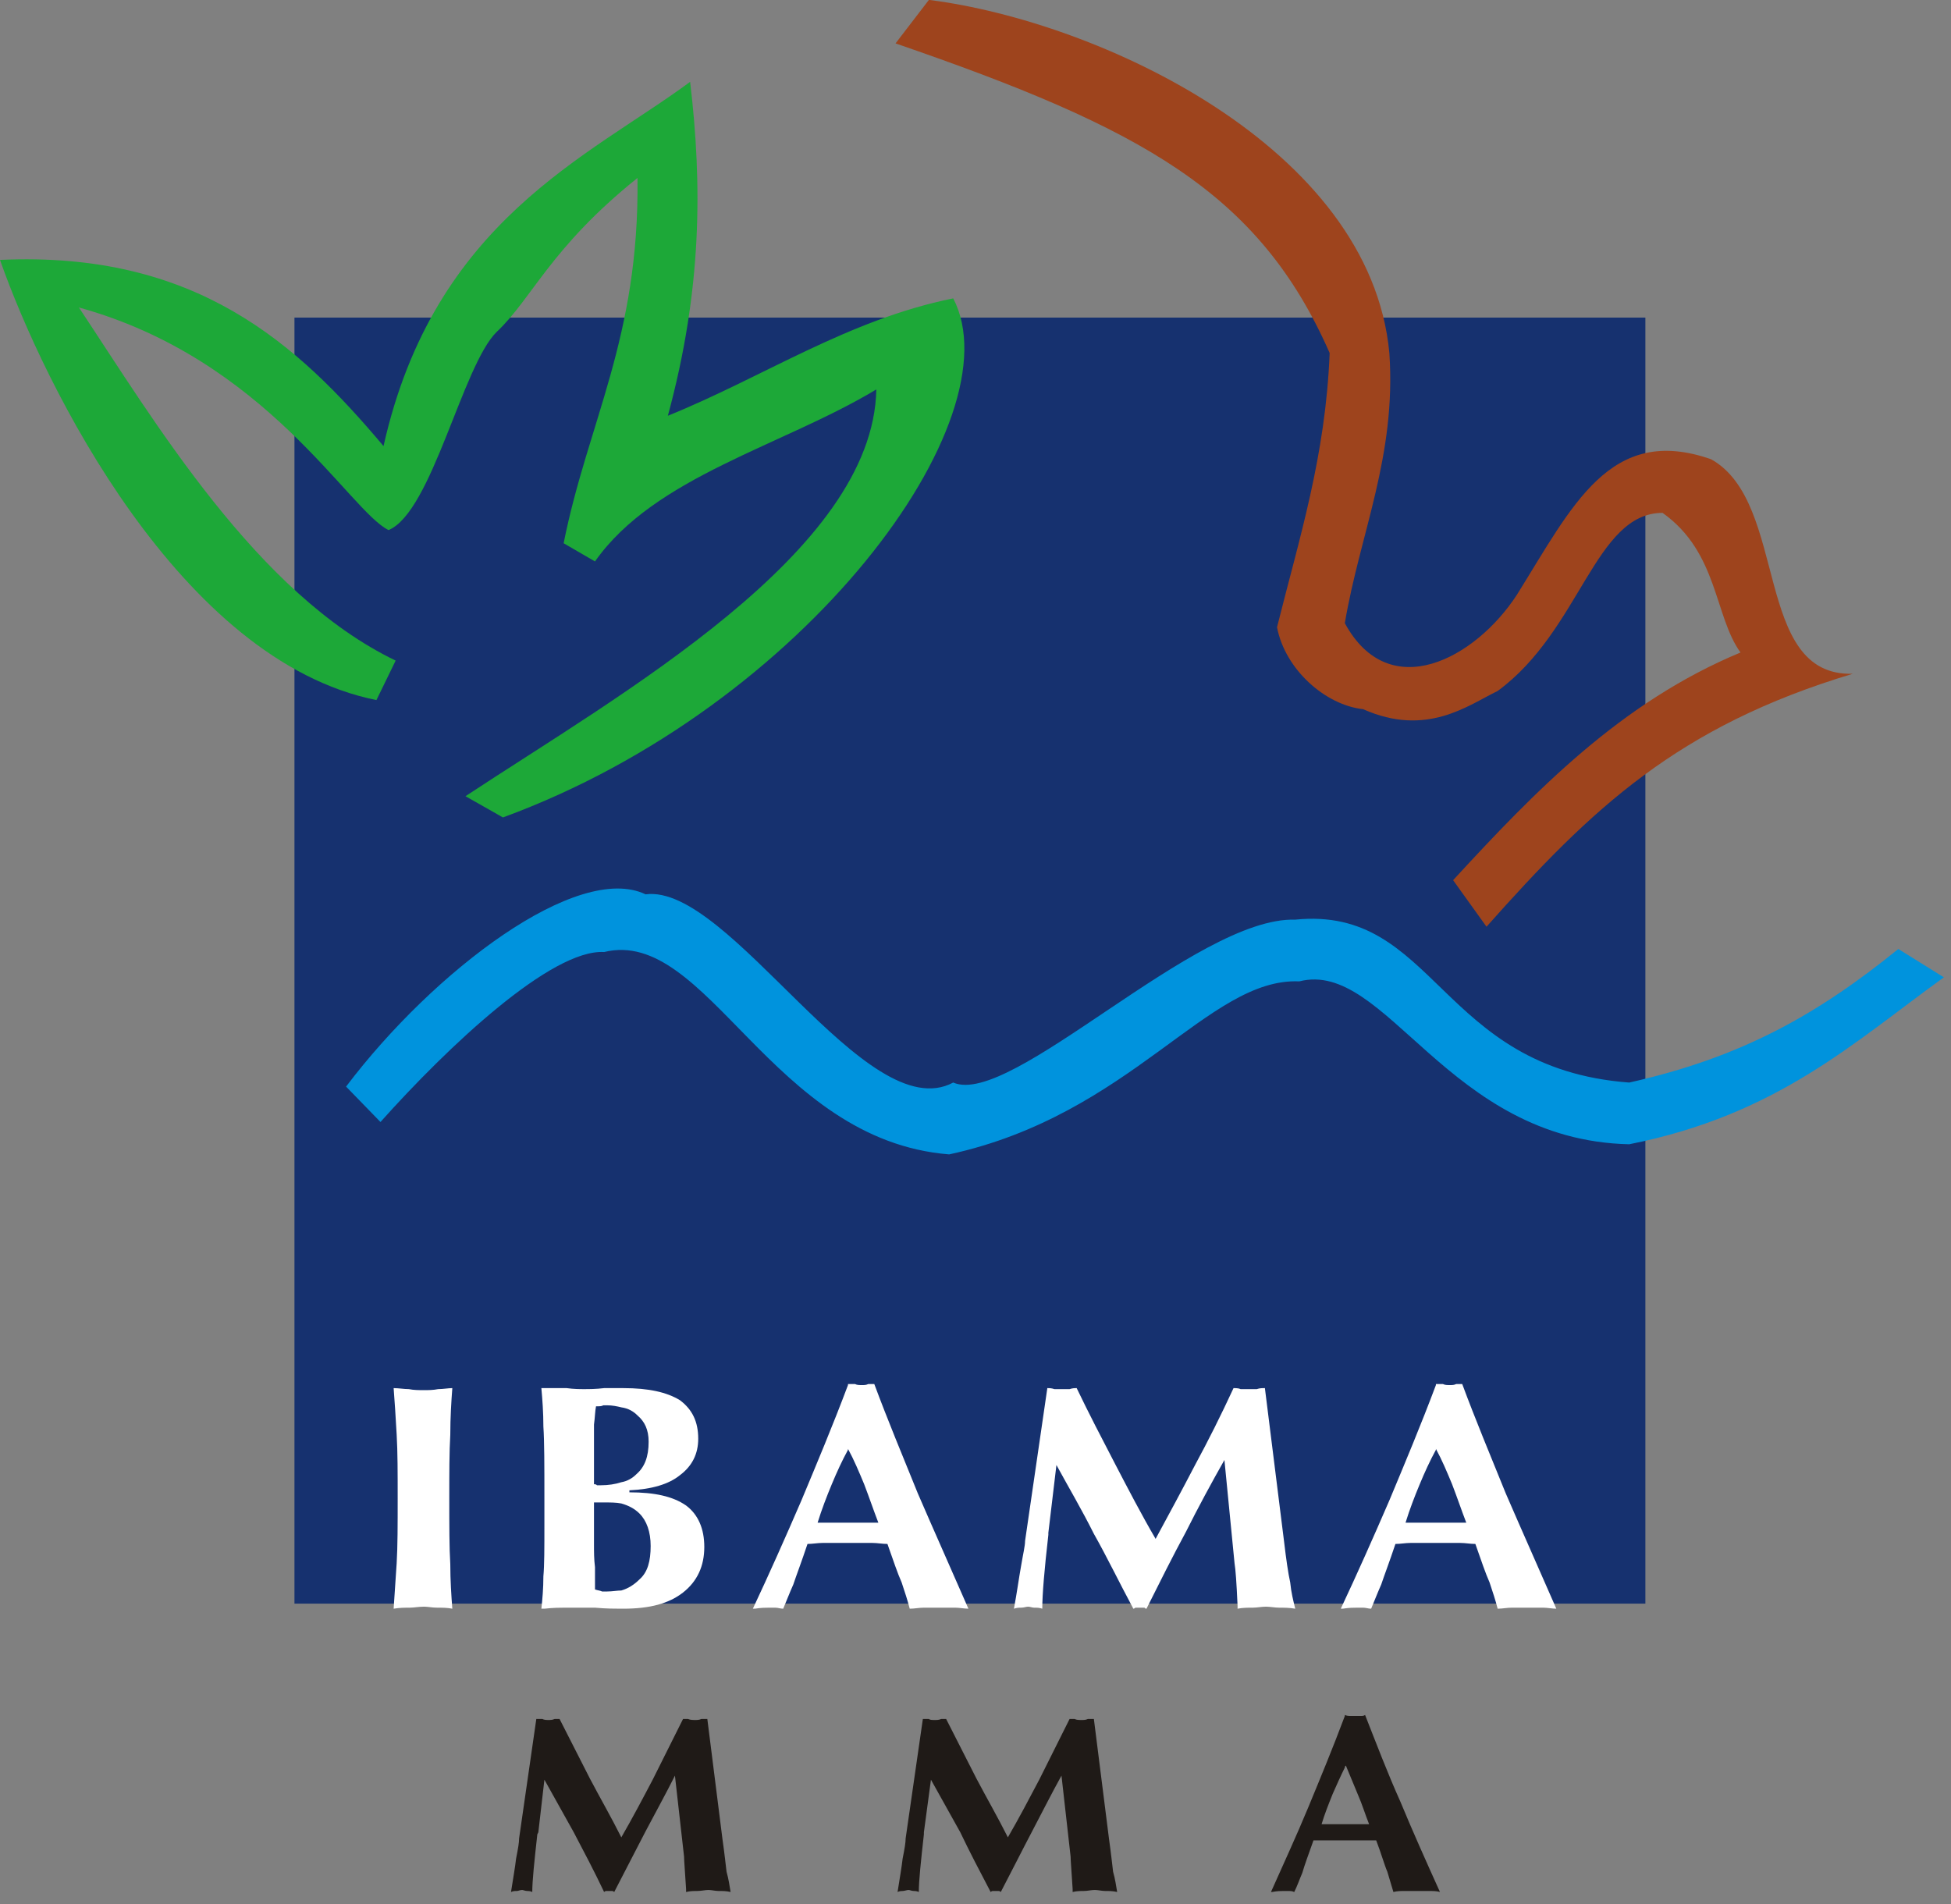 <?xml version="1.0" encoding="UTF-8"?>
<svg width="126px" height="123px" viewBox="0 0 126 123" version="1.1" xmlns="http://www.w3.org/2000/svg" xmlns:xlink="http://www.w3.org/1999/xlink">
    <rect x="0" y="0" width="126" height="123" fill="#808080" stroke="none"/>
    <title>Logo_IBAMA</title>
    <g id="Page-1" stroke="none" stroke-width="1" fill="none" fill-rule="evenodd">
        <g id="Logo_IBAMA">
            <polygon id="_67081640" fill="#16316F" fill-rule="nonzero" points="19.017 103.576 106.262 103.576 106.262 20.513 19.017 20.513"></polygon>
            <path d="M32.48,52.797 C52.085,45.608 65.614,27.048 61.561,19.271 C54.764,20.643 49.276,24.369 43.132,26.853 C45.353,18.684 45.353,11.887 44.57,5.286 C38.034,10.121 28.036,14.239 24.769,28.812 C19.212,22.213 12.677,16.2 -3.55271368e-15,16.787 C2.874,24.956 11.632,42.667 24.311,45.217 L25.552,42.667 C16.6,38.354 9.998,27.245 5.097,19.86 C17.187,23.192 22.546,32.995 25.095,34.237 C27.905,33.061 29.865,23.585 32.087,21.427 C34.375,19.271 35.55,16.004 41.171,11.494 C41.302,21.821 37.97,27.245 36.401,35.087 L38.426,36.262 C42.282,30.774 50.517,28.812 56.595,25.153 C56.398,35.675 40.06,44.825 30.062,51.425 L32.48,52.797 L32.48,52.797 Z" id="_28970824" fill="#1DA838"></path>
            <path d="M96.002,59.855 C102.798,52.209 108.353,46.915 119.659,43.517 C113.19,43.714 115.541,32.473 110.509,29.663 C103.974,27.376 101.556,32.669 97.963,38.419 C95.283,42.537 89.728,45.543 86.852,40.25 C87.833,34.434 90.186,29.466 89.728,22.8 C88.488,9.489 70.962,1.392 60.044,1e-05 L59.986,1e-05 L57.836,2.803 C73.782,8.293 81.298,12.409 85.872,22.8 C85.61,29.466 83.912,34.759 82.473,40.511 C82.997,43.256 85.61,45.543 88.029,45.804 C92.146,47.635 94.826,45.543 96.721,44.629 C102.079,40.708 102.995,33.126 107.372,33.126 C110.967,35.676 110.706,39.791 112.406,42.144 C104.693,45.348 99.139,51.097 93.845,56.849 L96.002,59.855 L96.002,59.855 Z" id="_66965912" fill="#9E441D"></path>
            <path d="M25.422,103.903 C25.488,102.988 25.552,102.008 25.618,100.962 C25.683,99.851 25.683,98.479 25.683,96.779 C25.683,95.145 25.683,93.773 25.618,92.663 C25.552,91.486 25.488,90.505 25.422,89.656 C25.749,89.656 26.075,89.721 26.402,89.721 C26.728,89.787 27.055,89.787 27.383,89.787 C27.644,89.787 27.97,89.787 28.297,89.721 C28.623,89.721 28.95,89.656 29.212,89.656 C29.147,90.505 29.081,91.552 29.081,92.663 C29.016,93.773 29.016,95.145 29.016,96.779 C29.016,98.543 29.016,99.982 29.081,101.027 C29.081,102.072 29.147,103.053 29.212,103.903 C28.886,103.837 28.558,103.837 28.231,103.837 C27.905,103.837 27.644,103.772 27.383,103.772 C27.055,103.772 26.728,103.837 26.467,103.837 C26.141,103.837 25.813,103.837 25.422,103.903 L25.422,103.903 Z" id="_67236968" fill="#FFFFFF"></path>
            <path d="M40.126,95.734 C40.518,95.667 40.845,95.472 41.106,95.211 C41.629,94.753 41.89,94.1 41.89,93.119 C41.89,92.335 41.629,91.813 41.171,91.421 C40.909,91.159 40.584,90.963 40.126,90.898 L40.126,89.656 L40.256,89.656 C41.89,89.656 43.066,89.918 43.916,90.44 C44.7,91.029 45.093,91.813 45.093,92.924 C45.093,93.903 44.7,94.688 43.916,95.276 C43.197,95.864 42.087,96.191 40.648,96.256 L40.648,96.387 C42.282,96.387 43.458,96.648 44.308,97.237 C45.093,97.825 45.485,98.74 45.485,99.916 C45.485,101.158 45.027,102.138 44.113,102.857 C43.197,103.575 41.956,103.903 40.256,103.903 L40.126,103.903 L40.126,102.727 C40.584,102.596 40.976,102.333 41.302,102.007 C41.826,101.549 42.021,100.832 42.021,99.851 C42.021,98.935 41.76,98.217 41.302,97.759 C40.976,97.433 40.584,97.237 40.126,97.106 L40.126,95.734 L40.126,95.734 Z M38.361,95.864 C38.426,95.864 38.492,95.864 38.556,95.93 L38.819,95.93 C39.276,95.93 39.734,95.864 40.126,95.734 L40.126,97.106 C39.798,97.04 39.407,97.04 39.014,97.04 L38.623,97.04 L38.361,97.04 L38.361,99.721 C38.361,100.243 38.361,100.701 38.426,101.223 L38.426,102.661 C38.623,102.727 38.753,102.727 38.884,102.791 L39.211,102.791 C39.537,102.791 39.864,102.727 40.126,102.727 L40.126,103.903 C39.734,103.903 39.145,103.903 38.426,103.837 L36.466,103.837 C36.205,103.837 35.747,103.837 35.158,103.903 L34.963,103.903 C35.028,103.314 35.093,102.596 35.093,101.811 C35.158,101.093 35.158,99.982 35.158,98.609 L35.158,96.779 C35.158,94.622 35.158,93.119 35.093,92.139 C35.093,91.224 35.028,90.374 34.963,89.656 L36.597,89.656 C37.055,89.721 37.447,89.721 37.708,89.721 C38.034,89.721 38.492,89.721 39.014,89.656 L40.126,89.656 L40.126,90.898 C39.864,90.832 39.537,90.766 39.211,90.766 L38.95,90.766 C38.884,90.832 38.689,90.832 38.492,90.832 C38.426,91.159 38.426,91.552 38.361,92.008 L38.361,93.447 L38.361,95.864 L38.361,95.864 Z" id="_65852680" fill="#FFFFFF"></path>
            <path d="M54.765,89.46 L54.765,89.394 L55.223,89.394 C55.353,89.46 55.484,89.46 55.679,89.46 C55.81,89.46 55.94,89.46 56.071,89.394 L56.464,89.394 C57.313,91.682 58.293,94.034 59.274,96.453 C60.319,98.871 61.43,101.354 62.542,103.903 C62.28,103.903 61.953,103.837 61.692,103.837 L60.646,103.837 L59.666,103.837 C59.338,103.837 59.077,103.903 58.751,103.903 C58.621,103.38 58.424,102.791 58.229,102.203 C57.966,101.616 57.705,100.831 57.313,99.721 C56.987,99.721 56.66,99.655 56.334,99.655 L54.765,99.655 L54.765,98.348 L55.484,98.348 L56.726,98.348 C56.398,97.498 56.137,96.714 55.81,95.864 C55.484,95.08 55.156,94.296 54.765,93.577 L54.765,93.642 L54.765,89.46 L54.765,89.46 Z M48.621,103.903 C49.667,101.68 50.713,99.328 51.758,96.909 C52.739,94.558 53.784,92.074 54.765,89.46 L54.765,93.642 C54.373,94.361 54.045,95.08 53.719,95.864 C53.392,96.648 53.065,97.498 52.803,98.348 L52.87,98.348 L54.765,98.348 L54.765,99.655 L53.131,99.655 C52.803,99.655 52.477,99.721 52.15,99.721 C51.758,100.896 51.431,101.746 51.236,102.334 C50.974,102.922 50.778,103.445 50.582,103.903 C50.386,103.903 50.255,103.837 50.06,103.837 L49.667,103.837 C49.471,103.837 49.144,103.837 48.752,103.903 L48.621,103.903 L48.621,103.903 Z" id="_67424208" fill="#FFFFFF"></path>
            <path d="M65.482,103.903 C65.679,102.857 65.81,101.877 65.941,101.158 C66.071,100.374 66.202,99.851 66.202,99.524 L67.639,89.656 C67.77,89.656 67.9,89.656 68.097,89.721 L68.554,89.721 L69.078,89.721 C69.273,89.656 69.403,89.656 69.534,89.656 C70.318,91.29 71.168,92.924 72.018,94.558 C72.868,96.192 73.717,97.825 74.632,99.393 C75.482,97.825 76.33,96.256 77.18,94.622 C78.03,93.055 78.88,91.355 79.664,89.656 C79.795,89.656 79.99,89.656 80.122,89.721 L80.645,89.721 L81.167,89.721 C81.362,89.656 81.493,89.656 81.69,89.656 L82.931,99.59 C83.062,100.701 83.193,101.616 83.324,102.203 C83.388,102.857 83.52,103.38 83.651,103.903 C83.258,103.837 82.931,103.837 82.604,103.837 C82.343,103.837 82.017,103.772 81.755,103.772 C81.493,103.772 81.167,103.837 80.906,103.837 C80.578,103.837 80.253,103.837 79.925,103.903 L79.925,103.706 C79.859,102.203 79.795,101.355 79.729,100.962 L79.076,94.297 C78.225,95.8 77.377,97.368 76.592,98.935 C75.743,100.504 74.893,102.203 74.043,103.903 C73.979,103.903 73.979,103.903 73.913,103.837 L73.586,103.837 L73.324,103.837 C73.26,103.903 73.193,103.903 73.193,103.903 C72.279,102.203 71.495,100.569 70.645,99.067 C69.861,97.498 69.011,96.061 68.227,94.622 L67.705,99.002 L67.705,99.132 C67.444,101.419 67.313,102.988 67.313,103.903 C67.116,103.837 66.986,103.837 66.789,103.837 C66.658,103.837 66.528,103.772 66.397,103.772 C66.266,103.772 66.136,103.837 65.94,103.837 C65.81,103.837 65.679,103.837 65.482,103.903 L65.482,103.903 Z" id="_67126080" fill="#FFFFFF"></path>
            <path d="M92.734,89.46 L92.734,89.394 L93.192,89.394 C93.323,89.46 93.454,89.46 93.649,89.46 C93.779,89.46 93.91,89.46 94.041,89.394 L94.434,89.394 C95.283,91.682 96.263,94.034 97.244,96.453 C98.289,98.871 99.4,101.354 100.511,103.903 C100.25,103.903 99.922,103.837 99.661,103.837 L98.616,103.837 L97.636,103.837 C97.308,103.837 97.047,103.903 96.721,103.903 C96.591,103.38 96.394,102.791 96.198,102.203 C95.936,101.616 95.674,100.831 95.283,99.721 C94.957,99.721 94.629,99.655 94.302,99.655 L92.734,99.655 L92.734,98.348 L93.454,98.348 L94.695,98.348 C94.368,97.498 94.107,96.714 93.779,95.864 C93.454,95.08 93.126,94.296 92.734,93.577 L92.734,93.642 L92.734,89.46 L92.734,89.46 Z M86.591,103.903 C87.636,101.68 88.683,99.328 89.728,96.909 C90.708,94.558 91.754,92.074 92.734,89.46 L92.734,93.642 C92.342,94.361 92.015,95.08 91.689,95.864 C91.362,96.648 91.034,97.498 90.773,98.348 L90.839,98.348 L92.734,98.348 L92.734,99.655 L91.1,99.655 C90.773,99.655 90.447,99.721 90.12,99.721 C89.728,100.896 89.4,101.746 89.205,102.334 C88.944,102.922 88.747,103.445 88.552,103.903 C88.355,103.903 88.225,103.837 88.029,103.837 L87.636,103.837 C87.441,103.837 87.114,103.837 86.721,103.903 L86.591,103.903 L86.591,103.903 Z" id="_67188848" fill="#FFFFFF"></path>
            <path d="M33.002,122.201 C33.133,121.351 33.264,120.633 33.33,120.044 C33.46,119.391 33.525,118.999 33.525,118.737 L34.636,111.026 L35.028,111.026 C35.159,111.091 35.289,111.091 35.42,111.091 C35.551,111.091 35.681,111.091 35.812,111.026 L36.139,111.026 C36.793,112.332 37.446,113.574 38.101,114.882 C38.754,116.123 39.472,117.365 40.126,118.672 C40.844,117.43 41.499,116.188 42.152,114.946 C42.805,113.64 43.459,112.332 44.112,111.026 L44.439,111.026 C44.57,111.091 44.766,111.091 44.897,111.091 C45.028,111.091 45.158,111.091 45.289,111.026 L45.681,111.026 L46.661,118.803 C46.792,119.717 46.857,120.37 46.923,120.894 C47.053,121.351 47.118,121.809 47.184,122.201 C46.923,122.135 46.661,122.135 46.4,122.135 C46.203,122.135 45.942,122.07 45.746,122.07 C45.55,122.07 45.289,122.135 45.028,122.135 C44.831,122.135 44.57,122.135 44.308,122.201 L44.308,122.004 C44.242,120.894 44.178,120.175 44.178,119.914 L43.589,114.685 C43.002,115.862 42.347,117.038 41.694,118.28 C41.041,119.522 40.387,120.828 39.668,122.201 C39.668,122.201 39.602,122.135 39.538,122.135 L39.341,122.135 L39.146,122.135 C39.079,122.135 39.015,122.201 39.015,122.201 C38.362,120.828 37.707,119.586 37.054,118.345 C36.401,117.169 35.748,115.993 35.159,114.947 L34.767,118.345 L34.702,118.475 C34.506,120.24 34.375,121.482 34.375,122.201 C34.244,122.135 34.114,122.135 34.047,122.135 C33.917,122.135 33.786,122.07 33.722,122.07 C33.591,122.07 33.46,122.135 33.394,122.135 C33.264,122.135 33.133,122.135 33.002,122.201 L33.002,122.201 Z" id="_68109016" fill="#1F1A17"></path>
            <path d="M57.967,122.201 C58.098,121.351 58.228,120.633 58.294,120.044 C58.425,119.391 58.489,118.999 58.489,118.737 L59.6,111.026 L59.993,111.026 C60.059,111.091 60.189,111.091 60.385,111.091 C60.515,111.091 60.646,111.091 60.777,111.026 L61.104,111.026 C61.757,112.332 62.41,113.574 63.065,114.882 C63.718,116.123 64.436,117.365 65.091,118.672 C65.809,117.43 66.463,116.188 67.117,114.946 C67.77,113.64 68.423,112.332 69.076,111.026 L69.403,111.026 C69.534,111.091 69.665,111.091 69.861,111.091 C69.992,111.091 70.123,111.091 70.254,111.026 L70.645,111.026 L71.626,118.803 C71.756,119.717 71.821,120.37 71.887,120.894 C72.018,121.351 72.083,121.809 72.149,122.201 C71.887,122.135 71.626,122.135 71.365,122.135 C71.168,122.135 70.906,122.07 70.71,122.07 C70.449,122.07 70.253,122.135 69.992,122.135 C69.795,122.135 69.534,122.135 69.273,122.201 L69.273,122.004 C69.207,120.894 69.142,120.175 69.142,119.914 L68.553,114.685 C67.9,115.862 67.312,117.038 66.658,118.28 C66.005,119.522 65.352,120.828 64.633,122.201 C64.633,122.201 64.567,122.135 64.502,122.135 L64.305,122.135 L64.11,122.135 C64.044,122.135 63.979,122.201 63.979,122.201 C63.26,120.828 62.607,119.586 62.018,118.345 C61.365,117.169 60.712,115.993 60.123,114.947 L59.667,118.345 L59.667,118.475 C59.47,120.24 59.339,121.482 59.339,122.201 C59.209,122.135 59.078,122.135 59.012,122.135 C58.881,122.135 58.751,122.07 58.686,122.07 C58.555,122.07 58.425,122.135 58.294,122.135 C58.228,122.135 58.098,122.135 57.967,122.201 L57.967,122.201 Z" id="_68167208" fill="#1F1A17"></path>
            <path d="M86.853,110.83 L86.853,110.764 C86.984,110.83 87.114,110.83 87.245,110.83 L87.572,110.83 L87.898,110.83 C87.964,110.83 88.094,110.83 88.159,110.764 C88.879,112.594 89.598,114.49 90.448,116.385 C91.232,118.28 92.081,120.175 92.996,122.201 C92.799,122.136 92.538,122.136 92.277,122.136 L91.493,122.136 L90.709,122.136 C90.447,122.136 90.251,122.136 89.989,122.201 C89.859,121.744 89.728,121.352 89.598,120.894 C89.401,120.436 89.206,119.718 88.878,118.868 L88.094,118.868 L86.853,118.868 L86.853,117.823 L87.441,117.823 L88.42,117.823 C88.159,117.169 87.964,116.515 87.703,115.928 C87.441,115.274 87.18,114.686 86.917,114.032 C86.853,114.098 86.853,114.098 86.853,114.162 L86.853,110.83 L86.853,110.83 Z M82.082,122.201 C82.866,120.436 83.716,118.607 84.5,116.712 C85.283,114.817 86.069,112.922 86.853,110.83 L86.853,114.162 C86.591,114.686 86.33,115.274 86.069,115.862 C85.807,116.515 85.546,117.169 85.35,117.823 L86.853,117.823 L86.853,118.868 L85.611,118.868 L84.827,118.868 C84.5,119.783 84.238,120.502 84.108,120.96 C83.912,121.417 83.782,121.809 83.585,122.201 C83.454,122.136 83.324,122.136 83.193,122.136 L82.866,122.136 C82.735,122.136 82.474,122.136 82.148,122.201 L82.082,122.201 L82.082,122.201 Z" id="_68238448" fill="#1F1A17"></path>
            <path d="M122.6,61.293 C117.437,65.475 112.536,68.286 105.217,69.92 C92.93,69.004 92.734,58.483 83.65,59.398 C77.246,59.201 65.286,71.554 61.561,69.92 C55.941,72.926 47.118,57.045 41.694,57.764 C37.315,55.672 28.036,62.665 22.35,70.181 L24.572,72.468 C28.951,67.567 35.617,61.293 39.015,61.49 C45.681,59.856 49.798,73.644 61.299,74.56 C73.064,72.01 78.03,63.124 83.912,63.385 C89.532,61.946 93.453,73.644 105.217,73.906 C114.758,72.01 119.66,67.37 125.54,63.124 L122.6,61.293 L122.6,61.293 Z" id="_67127496" fill="#0093DD"></path>
        </g>
    </g>
</svg>